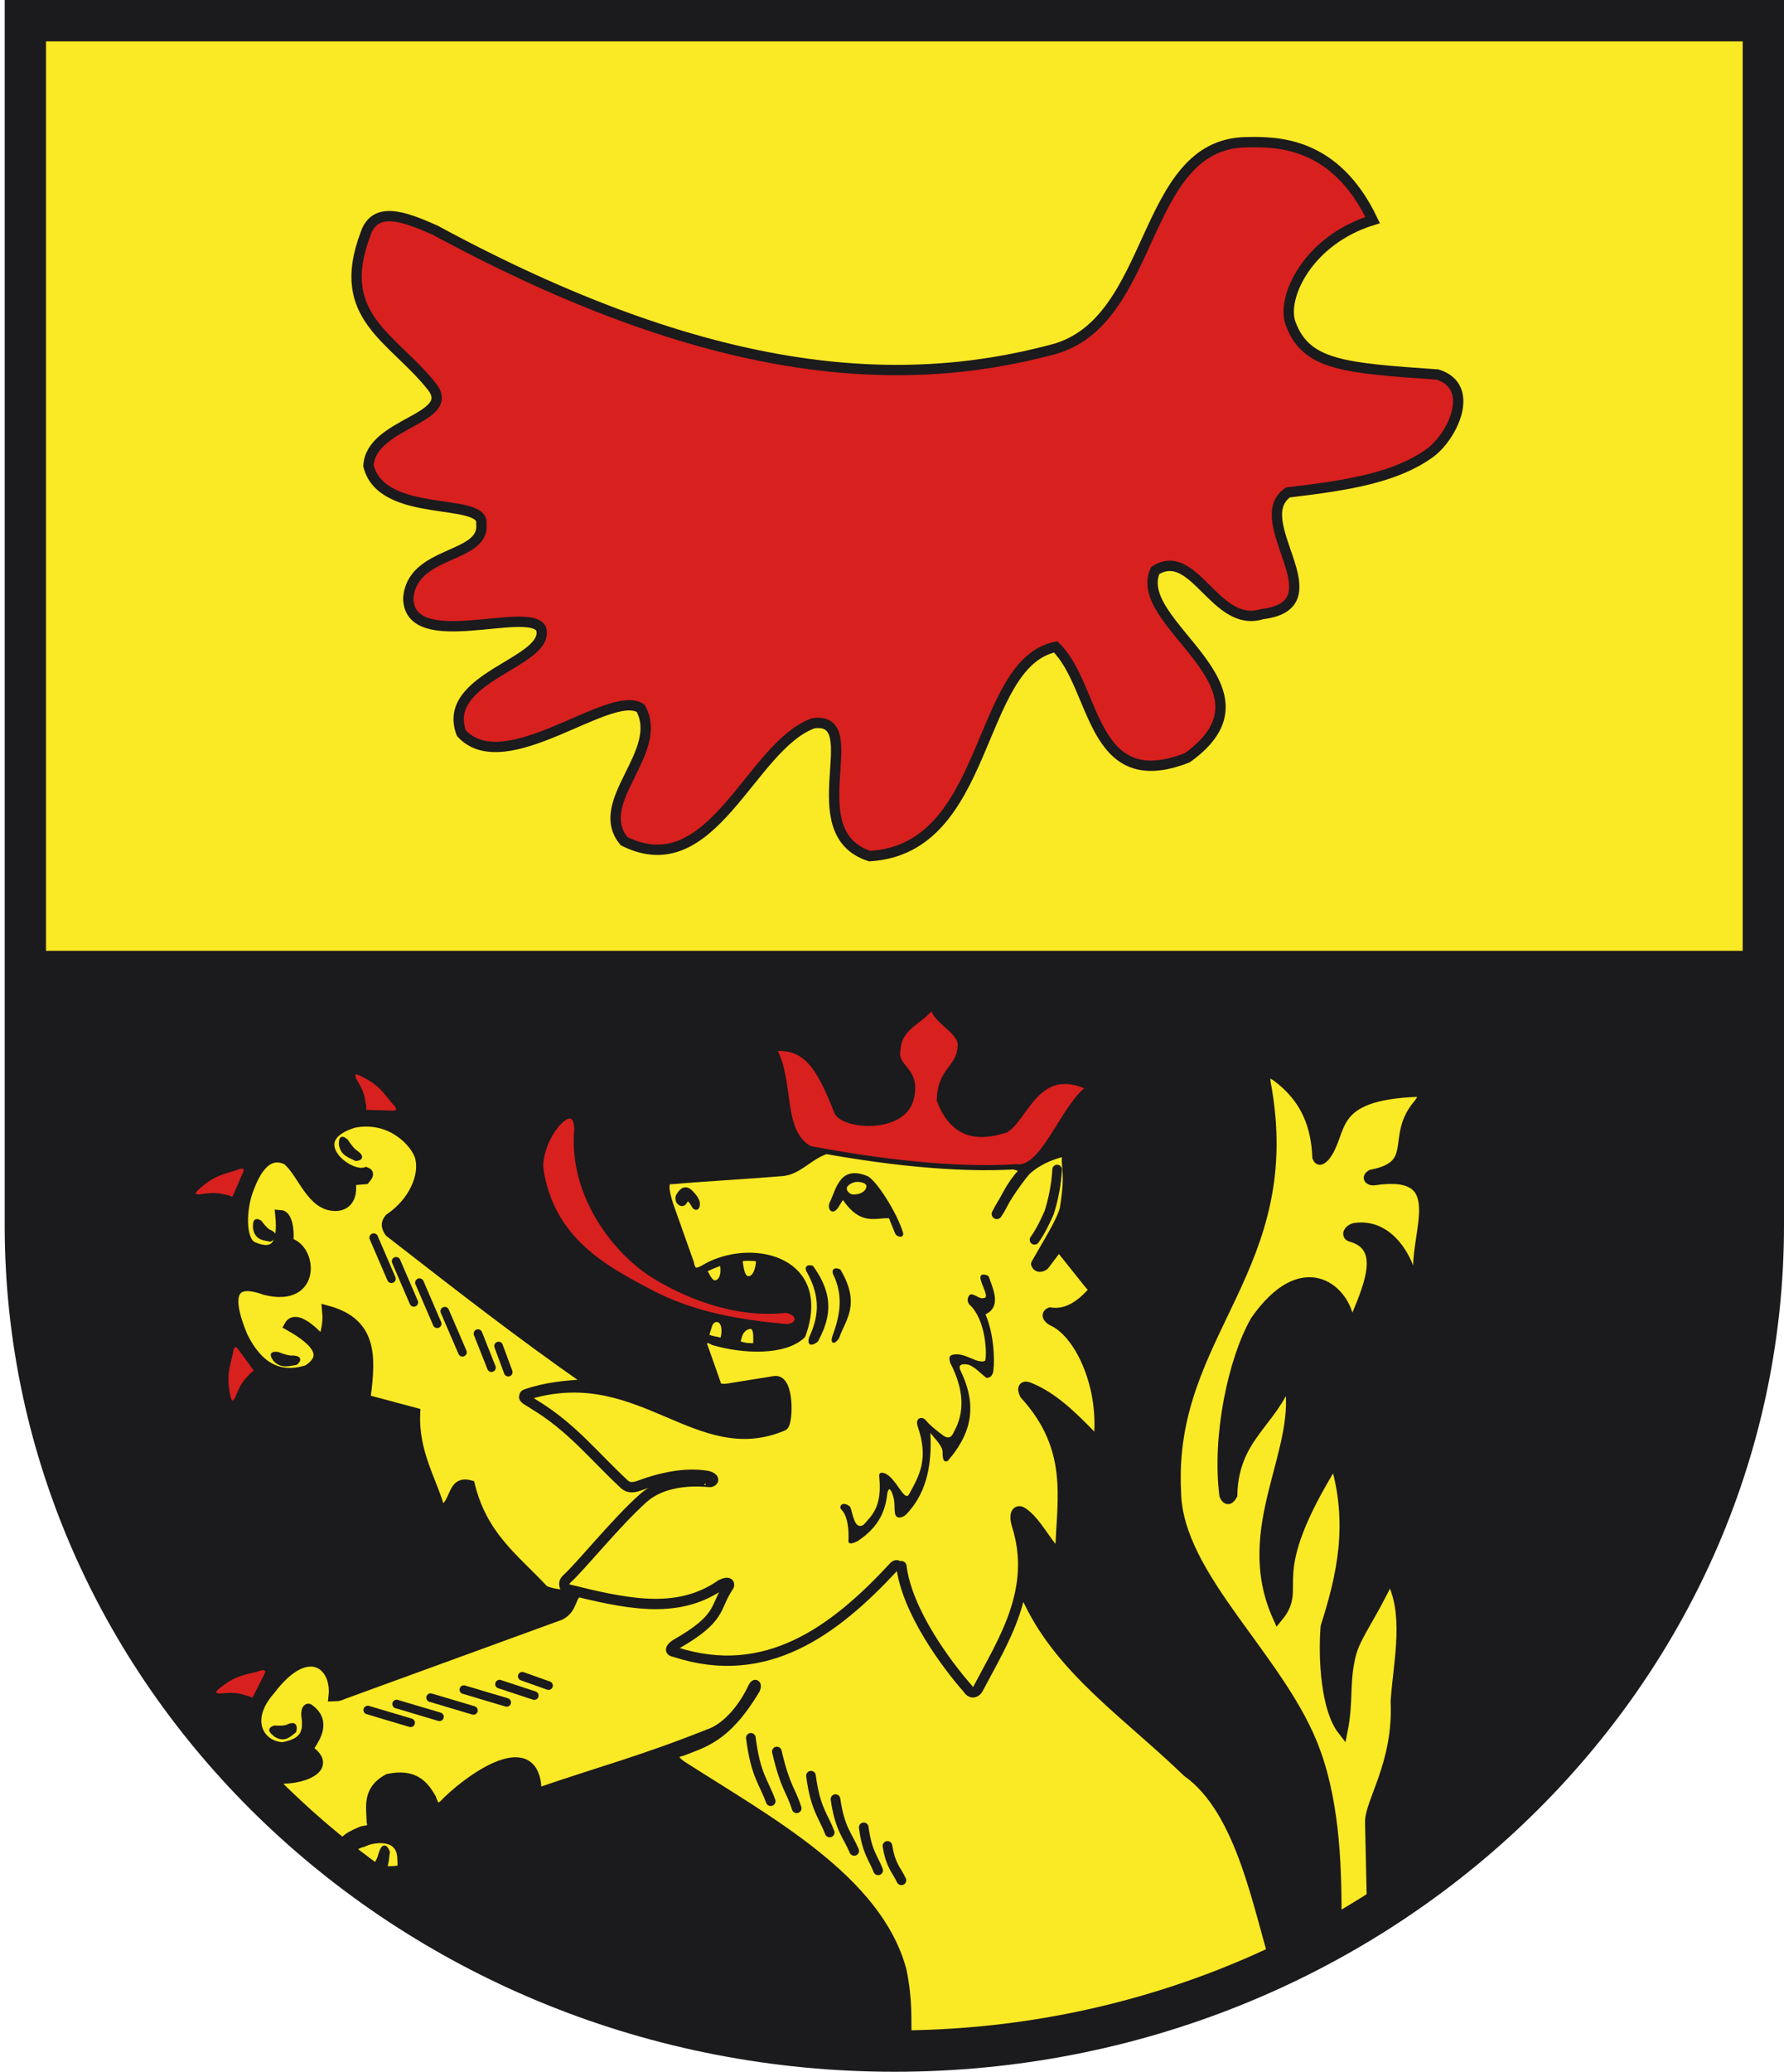 <?xml version="1.0" encoding="UTF-8" standalone="no"?>
<!-- Created with Inkscape (http://www.inkscape.org/) -->
<svg
   xmlns:svg="http://www.w3.org/2000/svg"
   xmlns="http://www.w3.org/2000/svg"
   version="1.0"
   width="1318.244"
   height="1530.042"
   id="svg6608">
  <defs
     id="defs6610" />
  <g
     transform="matrix(2.544,0,0,2.544,2370.118,393.864)"
     id="g6367">
    <path
       d="M -418.199,-151.583 L -418.199,198.056 C -418.199,330.456 -531.214,437.801 -670.55,437.801 C -809.976,437.801 -922.973,330.456 -922.973,198.056 L -922.973,-151.583 L -418.199,-151.583 z"
       id="path2565"
       style="fill:#fae925;fill-opacity:1;stroke:none;stroke-width:10;stroke-linecap:butt;stroke-linejoin:miter;stroke-miterlimit:4;stroke-dasharray:none;stroke-opacity:1" />
    <path
       d="M -422.738,124.415 L -422.738,198.054 C -422.738,330.454 -535.753,437.799 -675.089,437.799 C -814.515,437.799 -927.512,330.454 -927.512,198.054 L -927.512,124.415 L -422.738,124.415 z"
       id="path6365"
       style="fill:#1b1a1c;fill-opacity:1;stroke:none;stroke-width:10;stroke-linecap:butt;stroke-linejoin:miter;stroke-miterlimit:4;stroke-dasharray:none;stroke-opacity:1" />
  </g>
  <path
     d="M 433.52,1019.124 C 385.011,985.438 336.501,947.644 287.992,909.886 C 286.209,907.002 284.35,904.137 287.992,899.896 C 305.86,887.876 314.268,868.016 310.398,854.357 C 307.483,844.07 289.178,823.562 261.351,829.13 C 222.25,841.085 256.549,870.535 270.509,865.762 C 273.282,866.817 271.221,868.839 269.676,870.757 L 258.853,871.703 C 261.403,886.71 253.933,890.36 248.357,890.529 C 230.118,891.071 223.828,866.132 212.231,856.604 C 194.939,848.048 186.567,870.442 183.412,878.743 C 178.42,891.876 176.903,915.492 186.422,920.71 C 201.958,927.556 209.621,921.018 207.236,897.398 C 211.473,897.654 214.042,906.003 212.903,917.907 C 230.54,921.06 234.668,962.355 195.832,952.554 C 177.423,945.791 163.204,948.825 179.41,987.328 C 190.283,1009.071 205.668,1018.782 227.291,1011.858 C 243.054,1001.888 234.801,990.746 213.896,978.987 C 218.066,971.701 229.543,980.864 238.857,991.491 C 240.334,984.306 242.86,978.52 241.851,968.02 C 274.77,976.95 274.117,1001.279 270.059,1031.67 C 269.504,1033.332 270.306,1034.089 272.079,1034.199 L 306.704,1043.466 C 305.33,1073.631 319.466,1093.849 325.415,1116.252 C 337.893,1111.123 333.006,1093.279 347.125,1096.935 C 356.609,1134.86 379.803,1150.93 401.466,1174.112 C 403.094,1176.105 419.172,1179.728 420.801,1176.214 L 517.165,1105.955 C 491.553,1081.08 480.573,1066.639 447.422,1051.187 C 442.688,1048.412 380.098,1032.547 388.518,1029.772 C 403.568,1024.55 417.435,1023.464 431.274,1022.481 C 433.957,1022.415 437.026,1021.941 433.52,1019.124 z"
     id="path2416"
     style="fill:#fae925;fill-opacity:1;fill-rule:evenodd;stroke:#1b1a1c;stroke-width:7.633;stroke-linecap:butt;stroke-linejoin:miter;stroke-miterlimit:4;stroke-dasharray:none;stroke-opacity:1" />
  <path
     d="M 428.661,1175.055 C 421.028,1176.852 424.06,1187.249 414.168,1192.568 L 253.98,1250.972 C 249.507,1253.02 248.453,1252.504 246.604,1252.583 C 249.128,1229.632 227.602,1211.013 199.743,1247.898 C 179.299,1270.901 192.325,1290.051 208.98,1290.445 C 226.576,1287.406 228.15,1278.453 226.439,1266.897 C 226.207,1265.327 226.65,1261.616 228.049,1262.051 C 240.85,1270.931 233.259,1282.741 228.954,1289.284 C 226.63,1292.092 227.869,1292.404 230.384,1294.362 C 246.279,1307.801 216.437,1316.34 199.441,1312.698 C 199.559,1312.627 183.677,1311.919 176.212,1312.253 C 196.743,1330.141 214.829,1346.494 222.448,1348.468 C 226.494,1333.323 230.757,1365.075 235.964,1362.965 C 237.654,1367.629 249.741,1385.065 265.422,1383.56 C 295.496,1379.786 298.478,1386.036 297.4,1373.093 C 297.327,1353.042 275.188,1356.464 268.037,1360.301 C 263.58,1360.873 256.81,1367.228 254.69,1361.955 C 254.034,1358.786 259.865,1355.71 267.853,1352.439 C 271.808,1351.715 276.449,1351.698 274.727,1345.389 C 274.492,1334.076 271.406,1322.235 286.853,1313.825 C 305.682,1309.913 312.8,1318.243 318.459,1328.099 C 322.11,1339.486 325.984,1334.393 327.954,1333.115 C 344.333,1315.76 393.255,1279.677 396.241,1319.898 C 396.431,1324.08 398.388,1324.285 400.985,1323.053 C 441.737,1309.034 475.311,1300.144 523.243,1280.997 C 535.011,1277.225 547.254,1265.052 555.768,1247.891 C 558.289,1241.93 559.117,1244.856 557.847,1247.472 C 536.224,1283.729 519.249,1286.804 504.002,1292.993 C 495.385,1294.84 496.632,1299.304 503.657,1304.159 C 567.246,1345.019 648.029,1388.05 666.062,1455.284 C 670.767,1478.472 669.289,1491.353 669.776,1507.512 C 763.358,1522.079 853.469,1484.592 944.126,1455.284 C 929.771,1410.215 918.045,1337.485 877.43,1308.59 C 833.859,1266.594 785.214,1234.143 760.699,1183.618 C 677.095,1007.359 552.633,1171.021 428.661,1175.055 z"
     id="path2418"
     style="fill:#fae925;fill-opacity:1;fill-rule:evenodd;stroke:#1b1a1c;stroke-width:7.633;stroke-linecap:butt;stroke-linejoin:miter;stroke-miterlimit:4;stroke-dasharray:none;stroke-opacity:1" />
  <path
     d="M 271.76,1262.892 L 303.419,1272.304"
     id="path3194"
     style="fill:none;fill-rule:evenodd;stroke:#1b1a1c;stroke-width:6.361;stroke-linecap:round;stroke-linejoin:round;stroke-miterlimit:4;stroke-dasharray:none;stroke-opacity:1" />
  <path
     d="M 293.064,1258.465 L 324.724,1267.877"
     id="path3196"
     style="fill:none;fill-rule:evenodd;stroke:#1b1a1c;stroke-width:6.361;stroke-linecap:round;stroke-linejoin:round;stroke-miterlimit:4;stroke-dasharray:none;stroke-opacity:1" />
  <path
     d="M 318.181,1253.756 L 349.84,1263.168"
     id="path3198"
     style="fill:none;fill-rule:evenodd;stroke:#1b1a1c;stroke-width:6.361;stroke-linecap:round;stroke-linejoin:round;stroke-miterlimit:4;stroke-dasharray:none;stroke-opacity:1" />
  <path
     d="M 554.828,1283.441 C 558.243,1310.809 564.405,1316.21 569.49,1330.221"
     id="path3206"
     style="fill:none;fill-rule:evenodd;stroke:#1b1a1c;stroke-width:7.124;stroke-linecap:round;stroke-linejoin:miter;stroke-miterlimit:4;stroke-dasharray:none;stroke-opacity:1" />
  <path
     d="M 574.028,1293.565 C 580.484,1320.933 584.236,1321.447 588.691,1335.457"
     id="path3208"
     style="fill:none;fill-rule:evenodd;stroke:#1b1a1c;stroke-width:7.124;stroke-linecap:round;stroke-linejoin:miter;stroke-miterlimit:4;stroke-dasharray:none;stroke-opacity:1" />
  <path
     d="M 599.252,1311.399 C 602.473,1335.935 608.284,1340.777 613.08,1353.338"
     id="path3210"
     style="fill:none;fill-rule:evenodd;stroke:#1b1a1c;stroke-width:7.124;stroke-linecap:round;stroke-linejoin:miter;stroke-miterlimit:4;stroke-dasharray:none;stroke-opacity:1" />
  <path
     d="M 617.365,1328.678 C 620.586,1351.064 626.396,1355.483 631.192,1366.943"
     id="path3212"
     style="fill:none;fill-rule:evenodd;stroke:#1b1a1c;stroke-width:7.124;stroke-linecap:round;stroke-linejoin:miter;stroke-miterlimit:4;stroke-dasharray:none;stroke-opacity:1" />
  <path
     d="M 638.232,1349.545 C 640.714,1368.123 645.192,1371.789 648.888,1381.3"
     id="path3214"
     style="fill:none;fill-rule:evenodd;stroke:#1b1a1c;stroke-width:7.124;stroke-linecap:round;stroke-linejoin:miter;stroke-miterlimit:4;stroke-dasharray:none;stroke-opacity:1" />
  <path
     d="M 655.761,1363.234 C 658.165,1378.1 662.502,1381.034 666.082,1388.645"
     id="path3216"
     style="fill:none;fill-rule:evenodd;stroke:#1b1a1c;stroke-width:7.124;stroke-linecap:round;stroke-linejoin:miter;stroke-miterlimit:4;stroke-dasharray:none;stroke-opacity:1" />
  <path
     d="M 987.435,1422.731 C 987.767,1382.872 986.749,1335.062 972.234,1294.629 C 947.9,1225.9 869.523,1164.979 868.918,1101.49 C 862.907,983.701 961.371,937.297 934.993,798.848 C 935.445,795.221 930.977,786.674 943.151,794.77 C 965.536,811.152 972.607,832.038 973.539,854.73 C 975.042,858.069 977.02,855.707 978.951,853.905 C 993.487,835.411 980.01,808.493 1048.382,806.19 C 1050.428,805.695 1054.392,807.651 1047.989,815.75 C 1027.401,839.887 1049.395,860.585 1013.488,867.588 C 1008.948,870.292 1013.294,871.992 1015.298,871.586 C 1074.536,862.615 1043.928,912.956 1048.532,942.668 C 1049.653,945.203 1044.113,948.932 1042.237,941.218 C 1040.124,931.232 1026.979,902.982 1000.769,907.043 C 996.492,908.263 994.695,912.226 998.139,913.253 C 1023.244,920.255 1013.165,946.524 1001.735,973.534 C 999.791,975.568 997.952,976.456 996.449,973.638 C 992.038,951.314 962.201,926.387 927.869,975.216 C 911.023,1004.522 899.316,1061.408 904.851,1104.401 C 906.728,1108.329 908.604,1107.536 910.481,1104.014 C 911.482,1060.93 940.253,1050.698 952.124,1017.468 C 964.416,1070.151 914.035,1127.188 944.237,1194.174 C 963.849,1170.395 930.982,1167.529 986.386,1078.649 C 1000.791,1125.683 991.173,1165.089 979.623,1201.424 C 977.81,1225.242 979.888,1261.929 992.096,1277.691 C 996.489,1255.551 992.994,1242.096 998.207,1221.759 C 1001.824,1207.651 1012.742,1194.895 1027.173,1164.302 C 1041.928,1191.344 1033.677,1224.661 1031.388,1256.351 C 1033.586,1302.472 1011.858,1331.272 1012.489,1346.213 L 1013.817,1404.933 C 1025.872,1411.969 984.279,1448.855 987.435,1422.731 z"
     id="path3224"
     style="fill:#fae925;fill-opacity:1;fill-rule:evenodd;stroke:#1b1a1c;stroke-width:7.633;stroke-linecap:butt;stroke-linejoin:miter;stroke-miterlimit:4;stroke-dasharray:none;stroke-opacity:1" />
  <path
     d="M 276.145,914.036 L 289.224,944.366"
     id="path3189"
     style="fill:none;fill-rule:evenodd;stroke:#1b1a1c;stroke-width:6.361;stroke-linecap:round;stroke-linejoin:round;stroke-miterlimit:4;stroke-dasharray:none;stroke-opacity:1" />
  <path
     d="M 292.708,931.505 L 305.787,961.834"
     id="path3191"
     style="fill:none;fill-rule:evenodd;stroke:#1b1a1c;stroke-width:6.361;stroke-linecap:round;stroke-linejoin:round;stroke-miterlimit:4;stroke-dasharray:none;stroke-opacity:1" />
  <path
     d="M 309.953,947.263 L 323.032,977.592"
     id="path3193"
     style="fill:none;fill-rule:evenodd;stroke:#1b1a1c;stroke-width:6.361;stroke-linecap:round;stroke-linejoin:round;stroke-miterlimit:4;stroke-dasharray:none;stroke-opacity:1" />
  <path
     d="M 328.653,968.342 L 341.731,998.672"
     id="path3195"
     style="fill:none;fill-rule:evenodd;stroke:#1b1a1c;stroke-width:6.361;stroke-linecap:round;stroke-linejoin:round;stroke-miterlimit:4;stroke-dasharray:none;stroke-opacity:1" />
  <path
     d="M 261.742,797.829 C 260.156,794.951 259.156,788.557 268.176,793.375 C 283.573,800.963 286.173,808.551 293.414,816.139 C 294.836,818.161 295.953,822.176 289.95,822.077 L 271.64,821.582 C 269.14,821.947 268.477,819.861 268.671,816.634 C 267.246,811.376 268.902,809.64 261.742,797.829 z"
     id="path3209"
     style="fill:#d8201f;fill-opacity:1;fill-rule:evenodd;stroke:#1b1a1c;stroke-width:3.75;stroke-linecap:butt;stroke-linejoin:miter;stroke-miterlimit:4;stroke-dasharray:none;stroke-opacity:1" />
  <path
     d="M 148.18,883.911 C 144.918,884.309 138.613,882.849 146.45,876.28 C 159.237,864.828 167.246,865.248 176.988,861.363 C 179.395,860.799 183.537,861.261 181.205,866.794 L 173.911,883.595 C 173.316,886.051 171.134,885.888 168.212,884.503 C 162.803,883.862 161.81,881.678 148.18,883.911 z"
     id="path3211"
     style="fill:#d8201f;fill-opacity:1;fill-rule:evenodd;stroke:#1b1a1c;stroke-width:3.75;stroke-linecap:butt;stroke-linejoin:miter;stroke-miterlimit:4;stroke-dasharray:none;stroke-opacity:1" />
  <path
     d="M 175.64,1032.554 C 174.333,1035.569 169.884,1040.269 168.182,1030.186 C 164.773,1013.363 169.188,1006.666 170.766,996.297 C 171.496,993.936 173.991,990.597 177.583,995.408 L 188.385,1010.2 C 190.203,1011.955 188.958,1013.755 186.285,1015.575 C 182.996,1019.916 180.609,1019.667 175.64,1032.554 z"
     id="path3213"
     style="fill:#d8201f;fill-opacity:1;fill-rule:evenodd;stroke:#1b1a1c;stroke-width:3.75;stroke-linecap:butt;stroke-linejoin:miter;stroke-miterlimit:4;stroke-dasharray:none;stroke-opacity:1" />
  <path
     d="M 192.242,902.536 C 187.839,899.728 188.243,903.649 188.188,906.928 C 189.505,914.877 194.913,914.648 199.674,915.712 C 203.729,913.685 203.729,911.657 199.674,909.63 C 197.665,908.924 195.589,906.902 192.242,902.536 z"
     id="path3215"
     style="fill:#1b1a1c;fill-opacity:1;fill-rule:evenodd;stroke:#1b1a1c;stroke-width:2.544px;stroke-linecap:butt;stroke-linejoin:miter;stroke-opacity:1" />
  <path
     d="M 205.084,999.651 C 199.304,999.071 201.537,1001.799 203.005,1004.211 C 208.04,1009.574 213.429,1007.601 218.762,1006.787 C 221.94,1003.954 220.997,1002.474 215.935,1002.348 C 213.565,1002.503 210.515,1001.72 205.084,999.651 z"
     id="path3217"
     style="fill:#1b1a1c;fill-opacity:1;fill-rule:evenodd;stroke:#1b1a1c;stroke-width:2.544px;stroke-linecap:butt;stroke-linejoin:miter;stroke-opacity:1" />
  <path
     d="M 255.961,842.471 C 251.557,838.683 251.823,842.198 251.644,845.016 C 252.695,852.296 258.242,853.769 263.078,856.159 C 267.306,855.659 267.382,853.906 263.306,850.901 C 261.275,849.67 259.225,847.28 255.961,842.471 z"
     id="path3219"
     style="fill:#1b1a1c;fill-opacity:1;fill-rule:evenodd;stroke:#1b1a1c;stroke-width:2.544px;stroke-linecap:butt;stroke-linejoin:miter;stroke-opacity:1" />
  <path
     d="M 202.847,1275.623 C 197.857,1277.158 201.105,1279.391 203.567,1281.557 C 210.478,1285.702 213.806,1281.433 217.7,1278.495 C 218.782,1274.093 217.238,1272.78 213.067,1274.556 C 211.228,1275.629 208.342,1275.901 202.847,1275.623 z"
     id="path3221"
     style="fill:#1b1a1c;fill-opacity:1;fill-rule:evenodd;stroke:#1b1a1c;stroke-width:2.544px;stroke-linecap:butt;stroke-linejoin:miter;stroke-opacity:1" />
  <path
     d="M 274.014,1382.321 C 271.328,1389.477 275.159,1387.724 278.367,1386.823 C 286.127,1382.554 285.827,1374.865 286.802,1367.717 C 284.762,1362.507 282.779,1363.114 280.852,1369.536 C 280.189,1372.629 278.239,1376.213 274.014,1382.321 z"
     id="path3223"
     style="fill:#1b1a1c;fill-opacity:1;fill-rule:evenodd;stroke:#1b1a1c;stroke-width:2.544px;stroke-linecap:butt;stroke-linejoin:miter;stroke-opacity:1" />
  <path
     d="M 163.018,1252.567 C 159.739,1252.778 153.528,1250.96 161.728,1244.85 C 175.149,1234.149 183.122,1235.026 193.07,1231.706 C 195.505,1231.28 199.614,1231.979 196.969,1237.369 L 188.725,1253.725 C 187.99,1256.143 185.821,1255.855 182.983,1254.305 C 177.62,1253.356 176.754,1251.118 163.018,1252.567 z"
     id="path3231"
     style="fill:#d8201f;fill-opacity:1;fill-rule:evenodd;stroke:#1b1a1c;stroke-width:3.75;stroke-linecap:butt;stroke-linejoin:miter;stroke-miterlimit:4;stroke-dasharray:none;stroke-opacity:1" />
  <path
     d="M 1302.979,15.266 L 1302.979,904.817 C 1302.979,1241.67 1015.445,1514.777 660.947,1514.777 C 306.219,1514.777 18.73,1241.67 18.73,904.817 L 18.73,15.266 L 1302.979,15.266 z"
     id="path3539"
     style="fill:none;fill-opacity:1;stroke:#1b1a1c;stroke-width:30.53;stroke-linecap:butt;stroke-linejoin:miter;stroke-miterlimit:4;stroke-dasharray:none;stroke-opacity:1" />
  <path
     d="M 572.382,1020.021 C 583.176,1018.359 582.16,1050.419 578.769,1052.803 C 516.216,1079.761 474.114,1006.808 393.448,1028.846 C 381.073,1031.247 390.642,1034.147 394.109,1036.908 C 422.16,1053.706 438.382,1074.78 460.529,1095.399 C 463.071,1097.962 465.975,1099.599 472.672,1097.087 C 488.128,1091.29 506.753,1087.172 523.077,1090.097 C 528.512,1091.656 527.405,1094.16 524.763,1094.487 C 525.004,1094.828 494.125,1089.691 475.407,1106.339 C 455.18,1124.328 430.278,1155.592 418.747,1166.198 C 415.251,1169.414 417.818,1173.309 419.112,1173.633 C 461.962,1184.236 498.783,1192.515 530.67,1171.792 C 534.42,1168.875 539.728,1167.58 538.562,1171.203 C 527.518,1187.243 534.499,1194.515 498.959,1214.638 C 495.329,1217.372 494.473,1219.376 498.745,1220.031 C 566.02,1241.988 616.482,1204.417 659.667,1158.004 C 663.479,1153.085 664.601,1159.037 666.071,1156.665 C 670.108,1189.898 699.359,1229.296 715.369,1247.425 C 717.032,1250.498 720.797,1250.901 722.839,1246.947 C 741.154,1212.015 766.594,1173.746 751.442,1126.392 C 749.178,1118.966 750.966,1115.301 754.278,1116.309 C 767.389,1122.895 780.165,1154.908 783.612,1143.844 C 784.871,1106.373 793.41,1069.306 757.253,1029.756 C 754.693,1024.323 757.015,1023.126 760.879,1024.933 C 778.187,1031.985 792.459,1046.122 806.563,1060.649 C 809.279,1063.463 811.788,1062.533 812.237,1060.274 C 815.233,1021.825 797.428,984.003 777.491,975.289 C 773.561,972.926 773.288,970.487 776.025,969.348 C 786.996,971.105 796.977,965.606 806.317,955.399 C 807.285,954.117 808.858,951.801 805.426,948.765 L 785.034,923.213 C 784.293,921.441 782.167,919.601 779.879,923.215 L 771.585,934.207 C 769.469,935.837 766.734,936.261 765.686,933.497 C 773.721,919.124 784.475,902.574 786.907,892.682 C 792.113,861.311 785.942,860.51 789.681,849.477 C 750.682,857.412 746.342,882.137 736.574,896.515 C 741.042,888.025 748.734,875.151 758.975,863.125 C 724.368,850.104 665.72,839.868 621.782,845.984 C 599.5,847.669 592.619,863.507 577.839,864.769 C 551.556,867.014 523.48,868.382 496.832,870.72 C 488.05,870.292 490.711,880.163 493.917,890.524 L 508.971,932.932 C 511.205,945.678 520.05,937.761 525.224,935.354 C 558.334,919.343 610.519,932.51 591.649,985.263 C 579.112,997.043 549.576,996.23 527.564,989.714 C 518.686,984.921 517.413,990.796 519.46,995.3 L 528.662,1021.397 C 529.479,1026.4 534.409,1026.263 540.061,1025.223 L 572.382,1020.021 z"
     id="path2384"
     style="fill:#fae925;fill-opacity:1;fill-rule:evenodd;stroke:#1b1a1c;stroke-width:7.633;stroke-linecap:round;stroke-linejoin:round;stroke-miterlimit:4;stroke-dasharray:none;stroke-opacity:1" />
  <path
     d="M 520.866,938.071 C 524.104,936.557 528.455,934.569 533.154,933.055 C 534.009,935.134 535.147,944.704 529.611,946.815 C 525.155,948.717 522.289,940.079 520.866,938.071 z"
     id="path2406"
     style="fill:#fae925;fill-opacity:1;fill-rule:evenodd;stroke:#1b1a1c;stroke-width:3;stroke-linecap:butt;stroke-linejoin:miter;stroke-miterlimit:4;stroke-dasharray:none;stroke-opacity:1" />
  <path
     d="M 547.118,930.206 C 549.902,929.394 556.213,929.494 560.139,930.13 C 560.333,932.369 559.244,943.64 553.33,943.997 C 548.509,944.478 547.791,934.906 547.118,930.206 z"
     id="path2408"
     style="fill:#fae925;fill-opacity:1;fill-rule:evenodd;stroke:#1b1a1c;stroke-width:3;stroke-linecap:butt;stroke-linejoin:miter;stroke-miterlimit:4;stroke-dasharray:none;stroke-opacity:1" />
  <path
     d="M 580.602,967.696 C 593.205,969.673 590.433,980.394 580.228,979.657 C 545.371,976.4 511.317,970.568 480.182,954.034 C 448.787,937.361 407.65,916.534 399.687,863.408 C 397.728,840.333 425.385,807.738 426.226,833.879 C 422.292,876.995 447.795,914.961 473.353,935.269 C 486.172,945.703 532.717,973.305 580.602,967.696 z"
     id="path2410"
     style="fill:#d8201f;fill-opacity:1;fill-rule:evenodd;stroke:#1b1a1c;stroke-width:3.75;stroke-linecap:butt;stroke-linejoin:miter;stroke-miterlimit:4;stroke-dasharray:none;stroke-opacity:1" />
  <path
     d="M 612.748,888.826 C 618.045,877.963 620.419,860.111 641.156,868.641 C 647.593,871.941 662.664,895.109 667.322,910.506 C 668.291,914.743 662.231,913.745 661.322,910.637 L 656.855,899.666 C 646.01,899.475 635.817,904.97 622.84,886.209 L 619.102,892.19 C 615.296,897.472 611.43,893.684 612.748,888.826 z"
     id="path2412"
     style="fill:#1b1a1c;fill-opacity:1;fill-rule:evenodd;stroke:none;stroke-width:1px;stroke-linecap:butt;stroke-linejoin:miter;stroke-opacity:1" />
  <path
     d="M 626.573,875.817 C 623.99,878.308 627.675,882.221 630.458,882.131 C 637.688,882.3 640.634,877.949 640.171,875.817 C 640.059,873.465 634.78,872.492 632.141,872.937 C 629.834,873.327 627.781,874.521 626.573,875.817 z"
     id="path2414"
     style="fill:#fae925;fill-opacity:1;fill-rule:evenodd;stroke:none;stroke-width:1px;stroke-linecap:butt;stroke-linejoin:miter;stroke-opacity:1" />
  <path
     d="M 342.748,1247.842 L 374.407,1257.254"
     id="path3200"
     style="fill:none;fill-rule:evenodd;stroke:#1b1a1c;stroke-width:6.361;stroke-linecap:round;stroke-linejoin:round;stroke-miterlimit:4;stroke-dasharray:none;stroke-opacity:1" />
  <path
     d="M 369.12,1243.76 L 394.814,1252.231"
     id="path3202"
     style="fill:none;fill-rule:evenodd;stroke:#1b1a1c;stroke-width:6.361;stroke-linecap:round;stroke-linejoin:round;stroke-miterlimit:4;stroke-dasharray:none;stroke-opacity:1" />
  <path
     d="M 385.917,1237.952 L 405.332,1244.853"
     id="path3204"
     style="fill:none;fill-rule:evenodd;stroke:#1b1a1c;stroke-width:6.361;stroke-linecap:round;stroke-linejoin:round;stroke-miterlimit:4;stroke-dasharray:none;stroke-opacity:1" />
  <path
     d="M 500.623,883.351 C 499.147,887.816 504.07,891.663 506.264,887.996 C 507.219,886.215 508.46,885.005 510.245,887.332 C 511.047,888.447 511.632,889.317 512.088,890.217 C 513.609,893.223 516.099,893.097 515.906,888.453 C 515.196,885.014 512.795,882.498 511.066,880.666 C 507.662,877.061 504.201,876.825 500.623,883.351 z"
     id="path3218"
     style="fill:#1b1a1c;fill-opacity:1;fill-rule:evenodd;stroke:#1b1a1c;stroke-width:2.544px;stroke-linecap:butt;stroke-linejoin:miter;stroke-opacity:1" />
  <path
     d="M 522.378,986.494 L 524.834,978.597 C 526.289,974.761 529.419,974.444 531.073,975.109 C 535.68,976.962 535.115,985.826 533.339,989.74 C 529.449,988.286 525.45,988.476 522.378,986.494 z"
     id="path3220"
     style="fill:#fae925;fill-opacity:1;fill-rule:evenodd;stroke:#1b1a1c;stroke-width:3;stroke-linecap:butt;stroke-linejoin:miter;stroke-miterlimit:4;stroke-dasharray:none;stroke-opacity:1" />
  <path
     d="M 545.494,991.545 C 546.84,987.391 546.88,983.51 551.271,980.878 C 559.004,976.949 558.24,986.134 557.99,993.544 C 553.191,993.384 550.293,993.557 545.494,991.545 z"
     id="path3222"
     style="fill:#fae925;fill-opacity:1;fill-rule:evenodd;stroke:#1b1a1c;stroke-width:3;stroke-linecap:butt;stroke-linejoin:miter;stroke-miterlimit:4;stroke-dasharray:none;stroke-opacity:1" />
  <path
     d="M 596.879,938.065 C 608.847,958.901 605.476,974.159 599.025,988.297 C 598.192,991.588 598.555,993.441 603.319,990.015 C 611.456,974.725 616.254,958.449 599.884,935.918 C 597.344,935.352 596.039,935.815 596.879,938.065 z"
     id="path3226"
     style="fill:#1b1a1c;fill-opacity:1;fill-rule:evenodd;stroke:#1b1a1c;stroke-width:2.544px;stroke-linecap:butt;stroke-linejoin:miter;stroke-opacity:1" />
  <path
     d="M 616.628,940.211 C 625.093,957.331 621.67,972.549 616.199,987.439 C 615.228,990.98 615.801,991.653 618.775,987.868 C 623.645,973.93 634.78,963.549 620.063,938.494 C 617.312,937.461 615.996,937.862 616.628,940.211 z"
     id="path3228"
     style="fill:#1b1a1c;fill-opacity:1;fill-rule:evenodd;stroke:#1b1a1c;stroke-width:2.544px;stroke-linecap:butt;stroke-linejoin:miter;stroke-opacity:1" />
  <path
     d="M 724.671,945.167 C 726.426,951.358 731.223,958.921 726.539,958.673 C 724.105,959.758 718.654,954.454 716.586,956.316 C 715.722,957.094 713.778,959.96 716.235,963.396 C 728.56,974.296 729.397,1000.269 727.978,1004.925 C 722.644,1007.738 713.404,998.975 705.072,1000.319 C 700.128,1001.008 701.719,1003.876 702.067,1006.33 C 712.577,1026.537 712.772,1043.166 705.084,1057.06 C 703.759,1059.797 702.277,1063.482 697.344,1060.426 C 693.701,1057.738 687.529,1053.159 683.85,1048.627 C 681.534,1045.973 676.119,1046.854 678.024,1053.128 C 686.764,1078.281 678.709,1090.682 671.584,1103.79 C 668.039,1109.215 662.238,1091.437 653.704,1088.043 C 650.279,1086.942 649.497,1088.266 649.688,1090.48 C 651.892,1112.473 644.696,1118.798 638.095,1126.115 C 631.055,1130.305 630.238,1117.304 628.221,1112.806 C 622.59,1107.939 619.34,1112.678 621.78,1114.953 C 626.832,1119.973 627.309,1131.36 626.932,1137.707 C 626.723,1140.886 629.804,1140.067 633.802,1138.137 C 644.592,1130.68 653.896,1121.342 655.698,1102.502 C 656.843,1098.279 657.988,1099.836 659.133,1102.502 C 661.728,1108.934 660.564,1112.234 661.28,1117.099 C 661.683,1122.486 667.05,1120.991 669.753,1118.312 C 683.421,1103.932 688.94,1084.468 687.469,1058.28 C 691.569,1063.432 697.262,1068.584 696.485,1073.736 C 696.777,1076.893 696.82,1080.408 700.35,1078.888 C 715.394,1061.373 723.891,1041.29 709.795,1012.34 C 706.767,1005.977 714.445,1007.542 716.235,1008.047 C 720.803,1010.036 724.536,1014.172 728.686,1017.492 C 731.063,1017.687 733.11,1016.895 734.011,1012.664 C 735.096,1002.811 734.34,985.494 728.257,970.694 C 739.496,965.165 734.71,953.672 730.403,942.358 C 727.991,941.089 723.385,939.93 724.671,945.167 z"
     id="path3230"
     style="fill:#1b1a1c;fill-opacity:1;fill-rule:evenodd;stroke:none;stroke-width:1px;stroke-linecap:butt;stroke-linejoin:miter;stroke-opacity:1" />
  <path
     d="M 353.18,984.891 L 363.156,1010.038"
     id="path3197"
     style="fill:none;fill-rule:evenodd;stroke:#1b1a1c;stroke-width:6.361;stroke-linecap:round;stroke-linejoin:round;stroke-miterlimit:4;stroke-dasharray:none;stroke-opacity:1" />
  <path
     d="M 368.407,994.055 L 375.561,1013.378"
     id="path3199"
     style="fill:none;fill-rule:evenodd;stroke:#1b1a1c;stroke-width:6.361;stroke-linecap:round;stroke-linejoin:round;stroke-miterlimit:4;stroke-dasharray:none;stroke-opacity:1" />
  <path
     d="M 781.155,863.741 C 780.604,874.35 778.367,885.829 775.234,895.57 C 772.333,902.256 768.489,910.056 764.443,915.613"
     id="path3201"
     style="fill:none;fill-rule:evenodd;stroke:#1b1a1c;stroke-width:7.124;stroke-linecap:round;stroke-linejoin:miter;stroke-miterlimit:4;stroke-dasharray:none;stroke-opacity:1" />
  <path
     d="M 10.177,712.392 L 1303.361,712.392"
     id="path3736"
     style="fill:none;fill-rule:evenodd;stroke:#1b1a1c;stroke-width:20.354;stroke-linecap:butt;stroke-linejoin:miter;stroke-miterlimit:4;stroke-dasharray:none;stroke-opacity:1" />
  <path
     d="M 751.244,861.666 C 771.236,864.192 785.668,816.586 804.725,803.267 C 766.619,785.162 758.051,825.941 743.252,834.618 C 733.995,837.208 706.784,846.872 694.074,812.488 C 694.435,790.469 708.413,788.546 709.374,773.772 C 711.835,761.245 689.653,754.784 689.157,742.409 C 682.298,754.206 664.531,757.324 663.536,775.149 C 660.796,788.95 677.869,789.075 673.789,809.414 C 669.644,835.538 624.618,832.598 618.463,821.709 C 604.233,785.196 594.497,772.879 571.744,774.375 C 585.545,798.964 575.774,835.233 598.177,848.142 C 651.05,858.203 705.94,864.477 751.244,861.666 z"
     id="path2874"
     style="fill:#d8201f;fill-opacity:1;fill-rule:evenodd;stroke:#1b1a1c;stroke-width:3.75;stroke-linecap:butt;stroke-linejoin:miter;stroke-miterlimit:4;stroke-dasharray:none;stroke-opacity:1" />
  <path
     d="M 1014.289,162.531 C 966.161,177.398 946.594,219.963 953.663,238.954 C 965.103,269.691 992.606,271.782 1062.121,276.592 C 1091.11,285.454 1073.264,322.729 1056.223,334.813 C 1031.317,352.476 997.876,358.248 951.739,363.671 C 921.2,384.613 990.102,446.595 932.581,453.556 C 897.915,464.344 882.602,403.063 853.621,421.315 C 835.477,461.288 950.344,507.393 877.285,559.63 C 805.294,587.849 810.405,507.077 780.033,477.733 C 720.779,490.062 732.033,626.929 642.669,632.268 C 588.611,614.92 641.639,528.529 600.969,534.15 C 554.364,550.913 526.493,653.876 461.152,621.23 C 437.031,592.203 491.325,555.818 473.416,523.112 C 451.158,507.805 373.324,576.631 340.958,541.509 C 325.129,499.752 407.191,489.382 399.828,464.242 C 390.426,447.071 302.784,482.713 301.711,442.165 C 303.807,406.373 358.501,412.715 355.676,386.974 C 358.506,366.731 282.188,383.749 272.276,344.048 C 273.801,311.949 338.781,309.47 318.882,285.177 C 290.023,249.026 247.213,233.941 269.823,173.569 C 276.591,151.537 298.524,159.837 321.334,169.89 C 523.717,279.432 663.114,288.666 777.58,258.195 C 854.68,238.203 842.267,106.519 920.637,105.029 C 942.954,104.597 986.438,104.04 1014.289,162.531 z"
     id="path2638"
     style="fill:#d8201f;fill-opacity:1;fill-rule:evenodd;stroke:#1b1a1c;stroke-width:7.633;stroke-linecap:butt;stroke-linejoin:miter;stroke-miterlimit:4;stroke-dasharray:none;stroke-opacity:1" />
</svg>
